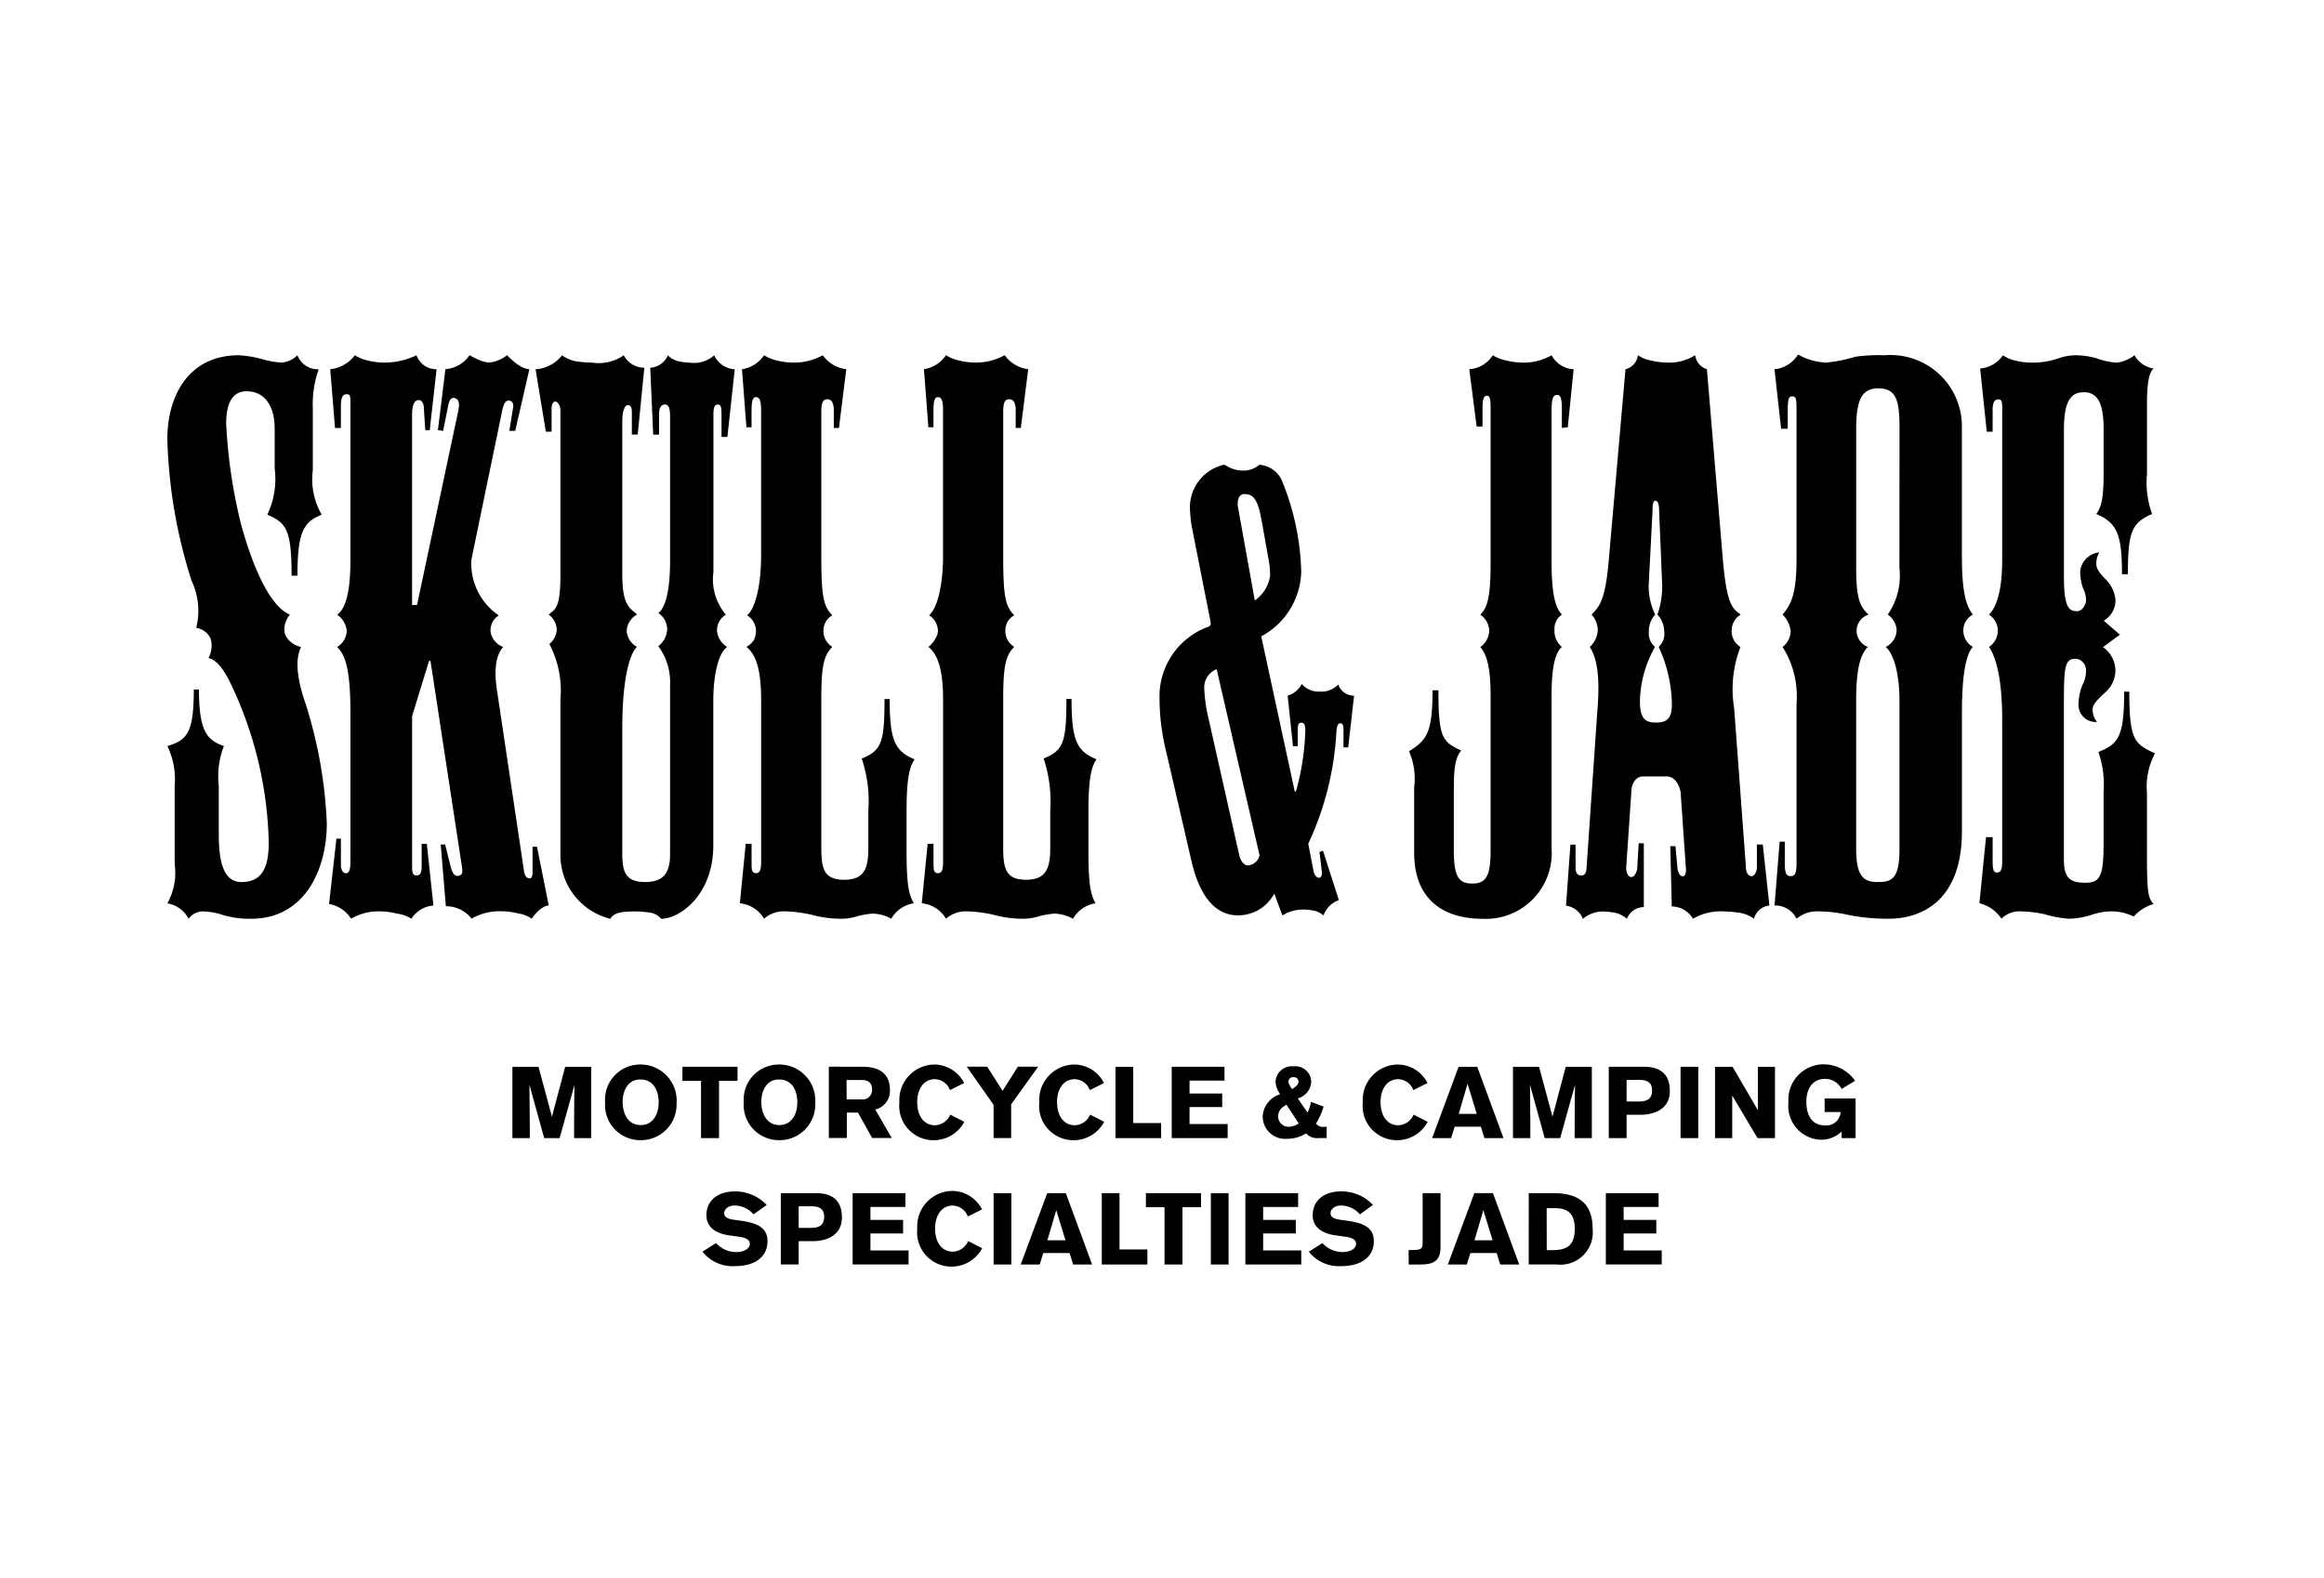 <svg xmlns="http://www.w3.org/2000/svg" xmlns:xlink="http://www.w3.org/1999/xlink" width="131" height="89" viewBox="0 0 131 89">
  <defs>
    <clipPath id="clip-path">
      <rect id="長方形_13" data-name="長方形 13" width="131" height="89" transform="translate(10930.263 5994.049)" fill="#fff" stroke="#707070" stroke-width="1"/>
    </clipPath>
  </defs>
  <g id="logo2" transform="translate(-10930.263 -5994.049)" clip-path="url(#clip-path)">
    <g id="グループ_8" data-name="グループ 8" transform="translate(10939.697 6014.039)">
      <g id="グループ_6" data-name="グループ 6" transform="translate(0 0)">
        <path id="パス_44" data-name="パス 44" d="M-217.664,620.175a1.237,1.237,0,0,1-.915-.733,1.274,1.274,0,0,1,.282-1.089c-1.2-.487-2.183-2.983-2.763-5.136a29.548,29.548,0,0,1-.828-5.634c0-1.119.331-1.823,1.16-1.823.911,0,1.574.7,1.574,2.112v2.237a4.69,4.69,0,0,1-.414,2.61c1.077.455,1.367.869,1.367,3.438h.331c0-2.444.331-3.024,1.367-3.438a4,4,0,0,1-.5-2.527v-3.439a5.9,5.9,0,0,1,.331-2.236,1.22,1.22,0,0,1-1.2-.788,1.438,1.438,0,0,1-.87.415,5.2,5.2,0,0,1-1.16-.207,5.961,5.961,0,0,0-1.284-.208c-2.776,0-4.018,2.237-4.018,4.723a28.626,28.626,0,0,0,1.367,7.995,3.961,3.961,0,0,1,.262,2.651,1.069,1.069,0,0,1,.815.622,1.455,1.455,0,0,1-.124,1.078c.455.123.869.579,1.408,1.781a21.829,21.829,0,0,1,1.988,8.616c0,1.409-.373,2.237-1.533,2.237-.7,0-1.284-.5-1.284-2.651V628a4.655,4.655,0,0,1,.29-2.237c-.953-.331-1.408-.829-1.408-3.189h-.29c0,2.444-.373,2.858-1.491,3.189a4.283,4.283,0,0,1,.414,2.237v4.432a3.515,3.515,0,0,1-.414,2.2,1.67,1.67,0,0,1,1.2.87,1,1,0,0,1,.788-.415,4.021,4.021,0,0,1,1.16.207,5.35,5.35,0,0,0,1.574.208c3.024,0,4.267-2.775,4.267-5.385a25.7,25.7,0,0,0-1.2-6.753C-218.037,621.584-217.912,620.672-217.664,620.175Z" transform="translate(225.203 -603.688)"/>
        <path id="パス_45" data-name="パス 45" d="M-200.984,635.5c.166-.29.621-.746.953-.746l-.663-3.313h-.249v1.367c0,.289-.041.414-.165.414-.166,0-.29-.125-.331-.5l-1.491-9.974c-.248-1.492,0-2.2.331-2.568a1.131,1.131,0,0,1-.7-.787.969.969,0,0,1,.455-.994,3.535,3.535,0,0,1-1.549-3.135l1.734-8.391c.108-.539.265-.621.435-.58s.229.207.172.455l-.2,1.244h.331l.8-3.48c-.455,0-1.026-.538-1.259-.788a1.889,1.889,0,0,1-1.033.415,1.953,1.953,0,0,1-.6-.165,5.181,5.181,0,0,1-.482-.249,1.805,1.805,0,0,1-1.361.788l-.423,3.439.294.041.3-1.492c.085-.373.246-.414.421-.331s.2.29.149.621l-2.341,11.019h-.279V607.085c0-.539.124-.829.373-.829.165,0,.29.166.29.456l.083,1.243h.249l.387-3.439a1.173,1.173,0,0,1-1.132-.788,4.208,4.208,0,0,1-1.823.415,4.057,4.057,0,0,1-.953-.124,2.252,2.252,0,0,1-.7-.291,1.979,1.979,0,0,1-1.388.788l.27,3.314h.331v-1.2c0-.58.124-.7.331-.7s.207.083.207.621v8.74c0,1.864-.289,2.735-.745,3.066a1.268,1.268,0,0,1,.539.911,1.118,1.118,0,0,1-.539.912c.414.414.745,1.119.745,3.687v8.368c0,.414-.041.7-.249.7-.165,0-.289-.165-.289-.5v-1.45H-212l-.414,3.687a1.825,1.825,0,0,1,1.242.829,3,3,0,0,1,1.616-.415,3.739,3.739,0,0,1,.953.125,1.939,1.939,0,0,1,.829.29,1.618,1.618,0,0,1,1.242-.746l-.373-3.479h-.29v1.284c0,.414-.124.5-.289.5-.207,0-.249-.124-.249-.539v-8.45l.953-3.107h.083l1.74,11.393c.083.5.083.621-.083.7-.207.083-.373,0-.5-.414l-.332-1.326h-.248l.29,3.479a1.825,1.825,0,0,1,1.45.7,3.13,3.13,0,0,1,1.7-.415,3.99,3.99,0,0,1,.953.125A1.843,1.843,0,0,1-200.984,635.5Z" transform="translate(221.529 -603.688)"/>
        <path id="パス_46" data-name="パス 46" d="M-195.18,608.037v-1.325c0-.207.083-.373.207-.373.083,0,.29.125.29.539v9.238c0,1.906-.29,1.906-.663,2.237a1.081,1.081,0,0,1,.456.87,1.144,1.144,0,0,1-.415.787,5.693,5.693,0,0,1,.622,3.148v8.7a3.7,3.7,0,0,0,2.817,3.646c.166-.29.5-.415,1.326-.415a5.571,5.571,0,0,1,.995.083,1,1,0,0,1,.538.332c1.036,0,2.941-1.326,2.941-4.143v-8.119c0-1.616.331-2.776.787-3.066a1.186,1.186,0,0,1-.579-.911,1.043,1.043,0,0,1,.5-.911,3.066,3.066,0,0,1-.7-2.4v-8.906c0-.414.083-.539.249-.539s.207.125.207.58v1.243h.331l.415-3.811a1.365,1.365,0,0,1-1.16-.788,1.706,1.706,0,0,1-1.367.415,3.639,3.639,0,0,1-.663-.083,1.319,1.319,0,0,1-.579-.331,1.166,1.166,0,0,1-.995.7l.166,3.769h.331v-1.16c0-.414.165-.539.331-.539s.29.125.29.663v8.161c0,1.781-.29,2.651-.663,2.94a1.091,1.091,0,0,1,.5.911,1.273,1.273,0,0,1-.5.953,3.417,3.417,0,0,1,.663,2.154v9.569c0,1.077-.373,1.574-1.409,1.574-1.077,0-1.284-.539-1.284-1.574v-7.083c0-3.107.5-4.309.828-4.6a1.119,1.119,0,0,1-.58-.87,1.111,1.111,0,0,1,.58-.952c-.373-.373-.828-.456-.828-2.237v-8.658c0-.622.165-.912.29-.912.165,0,.248.083.248.414V608.2h.331l.373-3.769a1.31,1.31,0,0,1-1.16-.7,2.5,2.5,0,0,1-1.781.415,6.8,6.8,0,0,1-.953-.083,2.031,2.031,0,0,1-.746-.331,2.051,2.051,0,0,1-1.491.788l.58,3.521Z" transform="translate(216.839 -603.688)"/>
        <path id="パス_47" data-name="パス 47" d="M-170.528,631.775v-2.362c0-1.823.166-2.485.455-2.9-1.118-.456-1.408-1.078-1.408-3.4h-.29c0,2.445-.165,2.9-1.284,3.356a7.622,7.622,0,0,1,.373,2.941v2.072c0,1.16-.207,1.822-1.368,1.822s-1.284-.663-1.284-1.822v-8.327c0-1.864.124-2.486.621-2.983a1.041,1.041,0,0,1-.5-.912.975.975,0,0,1,.5-.869c-.5-.5-.621-1.077-.621-3.314v-8.12c0-.538.083-.745.331-.745s.331.165.373.5v1.118h.29l.414-3.314a1.909,1.909,0,0,1-1.326-.788,3.33,3.33,0,0,1-1.616.415,3.882,3.882,0,0,1-.994-.124,2.369,2.369,0,0,1-.7-.291,1.826,1.826,0,0,1-1.243.788l.249,3.273h.29v-.953c0-.58.083-.745.249-.745s.289.125.289.7v8.285c0,1.491-.289,2.9-.787,3.314a1.076,1.076,0,0,1,.5.869,1.28,1.28,0,0,1-.125.539,1.25,1.25,0,0,1-.414.373c.455.373.828,1.078.828,2.983v9.155c0,.456-.083.621-.289.621s-.249-.165-.249-.456v-1.2h-.331l-.331,3.355a1.792,1.792,0,0,1,1.367.87,1.664,1.664,0,0,1,1.16-.415,7.354,7.354,0,0,1,1.74.249,6.306,6.306,0,0,0,1.574.166,3.211,3.211,0,0,0,.87-.166,6.154,6.154,0,0,1,.787-.124,2.864,2.864,0,0,1,.539.083,2.515,2.515,0,0,1,.5.208,1.763,1.763,0,0,1,1.271-.87C-170.376,634.177-170.528,633.68-170.528,631.775Z" transform="translate(212.196 -603.688)"/>
        <path id="パス_48" data-name="パス 48" d="M-159.712,635.5a3.212,3.212,0,0,0,.87-.166,6.134,6.134,0,0,1,.787-.124,2.864,2.864,0,0,1,.539.083,2.534,2.534,0,0,1,.5.208,1.763,1.763,0,0,1,1.271-.87c-.249-.455-.4-.952-.4-2.858v-2.362c0-1.823.165-2.485.455-2.9-1.118-.456-1.408-1.078-1.408-3.4h-.29c0,2.445-.166,2.9-1.284,3.356a7.607,7.607,0,0,1,.373,2.941v2.072c0,1.16-.207,1.822-1.367,1.822s-1.284-.663-1.284-1.822v-8.327c0-1.864.125-2.486.621-2.983a1.039,1.039,0,0,1-.5-.912.974.974,0,0,1,.5-.869c-.5-.5-.621-1.077-.621-3.314v-8.12c0-.538.083-.745.331-.745s.331.165.373.5v1.118h.29l.415-3.314a1.907,1.907,0,0,1-1.326-.788,3.331,3.331,0,0,1-1.616.415,3.88,3.88,0,0,1-.993-.124,2.376,2.376,0,0,1-.7-.291,1.823,1.823,0,0,1-1.242.788l.249,3.273h.289v-.953c0-.58.083-.745.249-.745s.29.125.29.7v8.285c0,1.491-.29,2.9-.788,3.314a1.074,1.074,0,0,1,.5.869.8.8,0,0,1-.124.415,1.477,1.477,0,0,1-.414.5c.455.373.828,1.078.828,2.983v9.155c0,.456-.083.621-.29.621s-.249-.165-.249-.456v-1.2h-.331l-.332,3.355a1.79,1.79,0,0,1,1.367.87,1.666,1.666,0,0,1,1.16-.415,7.342,7.342,0,0,1,1.74.249A6.311,6.311,0,0,0-159.712,635.5Z" transform="translate(208.065 -603.688)"/>
        <path id="パス_49" data-name="パス 49" d="M-139.8,637.8a2.2,2.2,0,0,1,1.226-.331,3.651,3.651,0,0,1,.564.066,1.33,1.33,0,0,1,.53.265,1.392,1.392,0,0,1,.862-.862l-.894-2.784-.2.066.133,1.093c.033.265-.066.365-.165.365s-.232-.1-.3-.365l-.3-1.557a17.028,17.028,0,0,0,1.59-6.361c.033-.331.1-.431.232-.431.066,0,.165.067.165.3v1.06h.265l.331-2.916a.936.936,0,0,1-.894-.629,1.3,1.3,0,0,1-1.027.4,1.252,1.252,0,0,1-1.028-.43,1.341,1.341,0,0,1-.795.662l.3,2.85h.265v-.928c0-.3.066-.4.2-.4.165,0,.232.132.232.4a14.267,14.267,0,0,1-.53,3.479h-.067l-1.889-8.747a4.259,4.259,0,0,0,2.254-3.645,14.388,14.388,0,0,0-1.061-5.069,1.509,1.509,0,0,0-1.292-.961,1.463,1.463,0,0,1-.961.331,1.938,1.938,0,0,1-.63-.133c-.165-.066-.3-.166-.4-.2A2.464,2.464,0,0,0-145,615.065a6.225,6.225,0,0,0,.133,1.027l.994,5.037c.066.3.033.365-.2.43a4.184,4.184,0,0,0-2.651,3.645,12.716,12.716,0,0,0,.4,3.479l1.392,6.03c.563,2.452,1.657,3.082,2.618,3.082a2.3,2.3,0,0,0,2.054-1.227Zm-2.154-23.757c.5,0,.762.232.994,1.557l.365,2.054a4.87,4.87,0,0,1,.1.994,2.041,2.041,0,0,1-.862,1.392l-.961-5.334C-142.348,614.2-142.149,614.038-141.951,614.038Zm.232,20.941c-.2,0-.43-.165-.53-.663l-1.69-7.522a8.935,8.935,0,0,1-.265-1.822,1.1,1.1,0,0,1,.7-1.06l2.419,10.5A.737.737,0,0,1-141.719,634.979Z" transform="translate(202.654 -606.174)"/>
        <path id="パス_50" data-name="パス 50" d="M-118.048,607.789l.331-3.273a1.483,1.483,0,0,1-1.243-.788,3.143,3.143,0,0,1-1.657.415,3.733,3.733,0,0,1-.912-.124,2.138,2.138,0,0,1-.745-.291,1.714,1.714,0,0,1-1.326.788l.414,3.231h.331v-1.036c0-.539.083-.7.249-.7s.207.166.207.745v8.783c0,2.03-.248,2.485-.579,2.817a1.126,1.126,0,0,1,.5.87,1.155,1.155,0,0,1-.5.953c.311.373.579.995.579,2.693v8.74c0,1.408-.207,1.906-1.036,1.906s-1.036-.5-1.036-1.906v-3.521c0-1.2.125-1.74.415-2.071-1.036-.5-1.284-.663-1.284-3.4h-.331c0,2.4-.331,2.817-1.326,3.438a3.849,3.849,0,0,1,.29,2.03v3.687c0,2.651,1.656,3.728,3.852,3.728a3.71,3.71,0,0,0,3.894-3.977v-8.658c0-1.574.214-2.385.58-2.693a1.153,1.153,0,0,1-.415-.953.946.946,0,0,1,.415-.87c-.29-.331-.58-.87-.58-2.983v-8.492c0-.828.124-.912.331-.912.166,0,.249.208.249.746v1.118Z" transform="translate(196.987 -603.688)"/>
        <path id="パス_51" data-name="パス 51" d="M-107.43,635.5a3.131,3.131,0,0,1,1.7-.415,8.109,8.109,0,0,1,.953.083,1.963,1.963,0,0,1,.787.332,1.007,1.007,0,0,1,.87-.746l-.373-3.438h-.331V632.6c0,.207-.125.5-.29.5-.207,0-.331-.207-.331-.538l-.663-8.948a6.556,6.556,0,0,1,.359-3.438,1.022,1.022,0,0,1-.494-.965,1.02,1.02,0,0,1,.507-.857c-.5-.373-.807-.566-1.036-3.439l-.87-10.4a.947.947,0,0,1-.663-.788,2.738,2.738,0,0,1-1.574.415,4.345,4.345,0,0,1-.952-.124,1.886,1.886,0,0,1-.7-.291.919.919,0,0,1-.7.788l-.911,10.4c-.207,2.693-.545,2.942-1,3.439a1.321,1.321,0,0,1,.346.91,1.38,1.38,0,0,1-.449.912c.289.456.606,1.284.441,3.4l-.621,9.031c0,.166-.041.455-.29.455s-.331-.166-.331-.455v-1.284h-.29l-.249,3.438a1.213,1.213,0,0,1,.953.746,1.737,1.737,0,0,1,1.16-.415,4.632,4.632,0,0,1,.7.083,1.5,1.5,0,0,1,.621.332,1.02,1.02,0,0,1,.953-.663v-3.6h-.29l-.083,1.45c-.041.207-.165.456-.331.456s-.29-.207-.29-.539l.29-4.267c0-.455.248-.869.663-.869h1.326c.455,0,.7.455.787.869l.29,4.184c.041.291,0,.58-.166.58s-.248-.207-.29-.372l-.124-1.326h-.29l.083,3.4A1.377,1.377,0,0,1-107.43,635.5Zm-2.113-11.061c-.662,0-.911-.331-.869-1.408a6.5,6.5,0,0,1,.845-2.859.978.978,0,0,1-.348-.857,1.366,1.366,0,0,1,.358-.965,3.546,3.546,0,0,1-.358-1.823l.207-4.018c0-.414.041-.579.165-.579s.207.165.207.579l.166,4.018a4.7,4.7,0,0,1-.264,1.823,1.427,1.427,0,0,1,.388.965.981.981,0,0,1-.316.857,7.954,7.954,0,0,1,.73,2.859C-108.548,624.152-108.8,624.442-109.543,624.442Z" transform="translate(193.424 -603.688)"/>
        <path id="パス_52" data-name="パス 52" d="M-86.906,618.336c-.29-.373-.621-.995-.621-3.231v-7.332a4.02,4.02,0,0,0-4.35-4.06,9.251,9.251,0,0,0-1.657.083,8.365,8.365,0,0,1-1.657.331,3.619,3.619,0,0,1-1.574-.456,1.744,1.744,0,0,1-1.326.829l.373,3.355h.373v-.911c0-.745.041-.911.249-.911s.248.083.248.745v8.45c0,1.989-.331,2.568-.787,3.107a1.515,1.515,0,0,1,.455.953,1.137,1.137,0,0,1-.455.87,5.217,5.217,0,0,1,.787,3.189v8.99c0,.579-.083.745-.331.745s-.331-.165-.331-.745v-1.2h-.29l-.289,3.6a1.336,1.336,0,0,1,1.242.746,1.8,1.8,0,0,1,1.243-.415,8.227,8.227,0,0,1,1.7.207,11.215,11.215,0,0,0,2.278.207c1.574,0,4.1-.788,4.1-4.93v-6.669c0-2.4.29-3.4.621-3.729a1.026,1.026,0,0,1-.538-.9A.98.98,0,0,1-86.906,618.336Zm-4.142-2.61a3.851,3.851,0,0,1-.657,2.61,1.137,1.137,0,0,1,.5.872,1.075,1.075,0,0,1-.621.951c.373.29.781,1.284.781,3.065v8.326c0,1.658-.414,1.864-1.2,1.864-.745,0-1.242-.207-1.242-1.864v-8.368c0-1.7.205-2.568.661-3.024a.987.987,0,0,1-.637-.915.959.959,0,0,1,.678-.907c-.455-.414-.7-.829-.7-2.568v-7.912c0-1.574.289-2.278,1.242-2.278,1.036,0,1.2.7,1.2,2.278Z" transform="translate(188.682 -603.671)"/>
        <path id="パス_53" data-name="パス 53" d="M-72.439,628.378a3.931,3.931,0,0,1,.455-2.2c-1.16-.539-1.45-.746-1.45-3.48h-.29c0,2.568-.331,2.941-1.45,3.4a5.729,5.729,0,0,1,.29,2.279v2.982c0,1.823-.248,2.112-1.036,2.112-.869,0-1.2-.289-1.2-1.284V623.7c0-2.32,0-2.858.664-2.858a.63.63,0,0,1,.579.621,1.578,1.578,0,0,1-.165.787,2.762,2.762,0,0,0-.249,1.078.966.966,0,0,0,1.036,1.077,1.126,1.126,0,0,1-.248-.7c0-.29.248-.539.787-1.035a1.661,1.661,0,0,0,.5-1.16,1.647,1.647,0,0,0-.7-1.326l.953-.7-.912-.787a1.332,1.332,0,0,0,.663-1.16,1.871,1.871,0,0,0-.5-1.118c-.414-.414-.58-.663-.58-.911a1.213,1.213,0,0,1,.166-.664,1.192,1.192,0,0,0-1.078,1.119,2.99,2.99,0,0,0,.166.912,1.41,1.41,0,0,1,.165.662c0,.249-.207.622-.5.622-.455,0-.746-.166-.746-1.989v-8.243c0-1.658.415-2.113,1.119-2.113.787,0,1.118.621,1.118,2.071V610.4c0,1.367-.124,1.906-.414,2.278,1.16.5,1.45,1.118,1.45,3.4h.332c0-2.361.207-2.9,1.367-3.4a5.064,5.064,0,0,1-.29-2.237v-3.977c0-1.2.124-1.782.373-1.988a1.494,1.494,0,0,1-1.078-.746,2.047,2.047,0,0,1-.993.415,4.021,4.021,0,0,1-1.16-.249,4.325,4.325,0,0,0-1.16-.166,2.9,2.9,0,0,0-.954.166,4.411,4.411,0,0,1-1.491.249,3.882,3.882,0,0,1-.994-.124,1.985,1.985,0,0,1-.663-.291,1.726,1.726,0,0,1-1.284.746l.373,3.562h.331v-1.366c.041-.332.125-.455.332-.455.165,0,.207.123.207.455v8.574c0,1.906-.373,2.735-.745,3.107a1.1,1.1,0,0,1,.5.872,1.121,1.121,0,0,1-.5.951c.29.415.745,1.45.745,4.143v7.954c0,.456-.083.621-.29.621s-.249-.165-.249-.662V630.9h-.373l-.373,3.728a2.083,2.083,0,0,1,1.243.87,1.438,1.438,0,0,1,1.036-.415,7.243,7.243,0,0,1,1.408.166,6.3,6.3,0,0,0,1.326.249,4.3,4.3,0,0,0,1.284-.208,3.646,3.646,0,0,1,1.16-.207,3.228,3.228,0,0,1,.663.083,3.255,3.255,0,0,1,.579.208,2.362,2.362,0,0,1,1.119-.7c-.29-.331-.373-.579-.373-2.61Z" transform="translate(184.025 -603.688)"/>
      </g>
      <g id="グループ_7" data-name="グループ 7" transform="translate(19.45 40.021)">
        <path id="パス_54" data-name="パス 54" d="M-194.436,664.042s0-2.222.023-3.008l-.837,3.008h-.872l-.832-3.008c.016.564.022,3.008.022,3.008h-.98v-4.022h1.47l.758,2.814.747-2.814h1.47v4.022Z" transform="translate(197.912 -659.881)"/>
        <path id="パス_55" data-name="パス 55" d="M-188.593,659.843a2.028,2.028,0,0,1,2.04,2.165,2.008,2.008,0,0,1-2.028,2.1,1.987,1.987,0,0,1-2-2.148A1.977,1.977,0,0,1-188.593,659.843Zm.017,3.413c.746,0,1.014-.695,1.014-1.259,0-.73-.319-1.311-1.031-1.311-.763,0-1,.723-1,1.265C-189.59,662.595-189.3,663.256-188.576,663.256Z" transform="translate(195.806 -659.831)"/>
        <path id="パス_56" data-name="パス 56" d="M-182.4,660.811v3.231h-1.014v-3.231h-1.048v-.792h3.106v.792Z" transform="translate(194.046 -659.881)"/>
        <path id="パス_57" data-name="パス 57" d="M-177.626,659.843a2.028,2.028,0,0,1,2.04,2.165,2.008,2.008,0,0,1-2.029,2.1,1.987,1.987,0,0,1-2-2.148A1.978,1.978,0,0,1-177.626,659.843Zm.016,3.413c.747,0,1.015-.695,1.015-1.259,0-.73-.319-1.311-1.031-1.311-.764,0-1,.723-1,1.265C-178.624,662.595-178.333,663.256-177.61,663.256Z" transform="translate(192.655 -659.831)"/>
        <path id="パス_58" data-name="パス 58" d="M-170.988,660.019c.6,0,1.544.154,1.544,1.3a1.076,1.076,0,0,1-.826,1.111l.929,1.607h-1.105l-.8-1.435h-.626v1.435h-1.015v-4.022Zm-.894,1.84h.831a.529.529,0,0,0,.6-.558c0-.525-.422-.536-.6-.536h-.837Z" transform="translate(190.723 -659.881)"/>
        <path id="パス_59" data-name="パス 59" d="M-163.644,663.074a1.958,1.958,0,0,1-1.733,1.037,1.932,1.932,0,0,1-1.926-2.137,2,2,0,0,1,1.949-2.131,1.9,1.9,0,0,1,1.7,1.043l-.8.4a.928.928,0,0,0-.855-.616c-.649,0-.991.6-.991,1.276,0,.884.449,1.322.991,1.322a.97.97,0,0,0,.872-.6Z" transform="translate(189.117 -659.831)"/>
        <path id="パス_60" data-name="パス 60" d="M-159.474,662.138v1.9h-.991v-1.874l-1.51-2.148h1.151l.867,1.361.86-1.361h1.145Z" transform="translate(187.587 -659.881)"/>
        <path id="パス_61" data-name="パス 61" d="M-152.581,663.074a1.958,1.958,0,0,1-1.733,1.037,1.932,1.932,0,0,1-1.926-2.137,2,2,0,0,1,1.948-2.131,1.9,1.9,0,0,1,1.7,1.043l-.8.4a.93.93,0,0,0-.855-.616c-.65,0-.992.6-.992,1.276,0,.884.45,1.322.992,1.322a.967.967,0,0,0,.871-.6Z" transform="translate(185.939 -659.831)"/>
        <path id="パス_62" data-name="パス 62" d="M-150.213,664.042v-4.022h1v3.174h1.572v.849Z" transform="translate(184.207 -659.881)"/>
        <path id="パス_63" data-name="パス 63" d="M-145.766,660.019h2.975v.78h-1.971v.729h1.841v.763h-1.841v.958h2.148v.792h-3.152Z" transform="translate(182.93 -659.881)"/>
        <path id="パス_64" data-name="パス 64" d="M-135.445,664.032a.8.8,0,0,1-.678-.268,2,2,0,0,1-1.071.308,1.268,1.268,0,0,1-1.378-1.248,1.383,1.383,0,0,1,.986-1.264,1.388,1.388,0,0,1-.262-.69.921.921,0,0,1,1.031-.883.89.89,0,0,1,.981.872,1.026,1.026,0,0,1-.753.934c.108.171.217.325.325.484l.222.314a2.2,2.2,0,0,0,.193-.6l.713.262a3.649,3.649,0,0,1-.433.957.5.5,0,0,0,.455.188h.148v.632Zm-1.789-1.886-.138.091a.679.679,0,0,0-.33.558.591.591,0,0,0,.6.6,1.128,1.128,0,0,0,.564-.188Zm.4-1.55a.255.255,0,0,0-.284.24c0,.131.068.222.193.433.172-.091.371-.239.371-.427A.249.249,0,0,0-136.835,660.6Z" transform="translate(180.863 -659.872)"/>
        <path id="パス_65" data-name="パス 65" d="M-126.995,663.074a1.959,1.959,0,0,1-1.733,1.037,1.932,1.932,0,0,1-1.926-2.137,2,2,0,0,1,1.948-2.131,1.9,1.9,0,0,1,1.7,1.043l-.8.4a.928.928,0,0,0-.855-.616c-.65,0-.991.6-.991,1.276,0,.884.45,1.322.991,1.322a.969.969,0,0,0,.872-.6Z" transform="translate(178.588 -659.831)"/>
        <path id="パス_66" data-name="パス 66" d="M-122.223,664.042l-.2-.644H-123.9l-.2.644h-1.071l1.493-4.022h1.049l1.481,4.022Zm-.951-3.065-.5,1.7h1.019Z" transform="translate(177.014 -659.881)"/>
        <path id="パス_67" data-name="パス 67" d="M-115.3,664.042s0-2.222.023-3.008l-.837,3.008h-.872l-.832-3.008c.017.564.023,3.008.023,3.008h-.98v-4.022h1.47l.758,2.814.747-2.814h1.47v4.022Z" transform="translate(175.175 -659.881)"/>
        <path id="パス_68" data-name="パス 68" d="M-109.209,660.019c.951,0,1.453.45,1.453,1.373,0,1.019-.9,1.333-1.624,1.333h-.815v1.316H-111.2v-4.022Zm-.986,1.96h.661c.455,0,.775-.108.775-.633,0-.581-.479-.587-.792-.587h-.644Z" transform="translate(173 -659.881)"/>
        <path id="パス_69" data-name="パス 69" d="M-105.522,664.042v-4.022h1v4.022Z" transform="translate(171.367 -659.881)"/>
        <path id="パス_70" data-name="パス 70" d="M-100.4,664.042l-1.425-2.4v2.4h-.969v-4.022h.986l1.43,2.449v-2.449h.963v4.022Z" transform="translate(170.584 -659.881)"/>
        <path id="パス_71" data-name="パス 71" d="M-93.987,661.217a1.044,1.044,0,0,0-.94-.57c-.644,0-1.048.479-1.048,1.3,0,.479.142,1.322,1.053,1.322a.8.8,0,0,0,.878-.752h-.9v-.764H-93.2v2.234h-.786v-.37a1.662,1.662,0,0,1-1.185.461,1.9,1.9,0,0,1-1.812-2.1A1.993,1.993,0,0,1-95,659.826a2.177,2.177,0,0,1,1.772.929Z" transform="translate(168.912 -659.826)"/>
        <path id="パス_72" data-name="パス 72" d="M-180,671.176a1.424,1.424,0,0,0-1.054-.5c-.411,0-.6.24-.6.428,0,.217.171.319.513.371l.445.062c1.048.148,1.482.468,1.482,1.157,0,.849-.678,1.4-1.83,1.4a2.158,2.158,0,0,1-1.834-.815l.763-.484a1.542,1.542,0,0,0,1.162.507c.3,0,.741-.131.741-.467,0-.286-.342-.365-.7-.411l-.463-.063c-.706-.1-1.281-.428-1.281-1.134,0-.792.587-1.346,1.624-1.346a2.433,2.433,0,0,1,1.772.764Z" transform="translate(193.592 -662.715)"/>
        <path id="パス_73" data-name="パス 73" d="M-174.691,670.019c.952,0,1.453.45,1.453,1.373,0,1.019-.894,1.333-1.623,1.333h-.815v1.316h-1.008v-4.022Zm-.985,1.96h.661c.456,0,.775-.108.775-.633,0-.581-.478-.587-.792-.587h-.644Z" transform="translate(191.813 -662.755)"/>
        <path id="パス_74" data-name="パス 74" d="M-171,670.019h2.975v.78h-1.972v.729h1.841v.763h-1.841v.958h2.149v.792H-171Z" transform="translate(190.178 -662.755)"/>
        <path id="パス_75" data-name="パス 75" d="M-162.232,673.074a1.957,1.957,0,0,1-1.732,1.037,1.933,1.933,0,0,1-1.926-2.137,2,2,0,0,1,1.949-2.131,1.9,1.9,0,0,1,1.7,1.043l-.8.4a.93.93,0,0,0-.855-.616c-.649,0-.991.6-.991,1.276,0,.884.45,1.322.991,1.322a.969.969,0,0,0,.872-.6Z" transform="translate(188.712 -662.704)"/>
        <path id="パス_76" data-name="パス 76" d="M-159.853,674.042v-4.022h1v4.022Z" transform="translate(186.977 -662.755)"/>
        <path id="パス_77" data-name="パス 77" d="M-154.755,674.042l-.2-.644h-1.482l-.2.644h-1.071l1.493-4.022h1.048l1.482,4.022Zm-.951-3.065-.5,1.7h1.02Z" transform="translate(186.361 -662.755)"/>
        <path id="パス_78" data-name="パス 78" d="M-151.3,674.042v-4.022h1v3.174h1.572v.849Z" transform="translate(184.521 -662.755)"/>
        <path id="パス_79" data-name="パス 79" d="M-145.745,670.811v3.231h-1.014v-3.231h-1.048v-.792h3.106v.792Z" transform="translate(183.516 -662.755)"/>
        <path id="パス_80" data-name="パス 80" d="M-142.672,674.042v-4.022h1v4.022Z" transform="translate(182.041 -662.755)"/>
        <path id="パス_81" data-name="パス 81" d="M-139.941,670.019h2.974v.78h-1.971v.729h1.84v.763h-1.84v.958h2.148v.792h-3.151Z" transform="translate(181.256 -662.755)"/>
        <path id="パス_82" data-name="パス 82" d="M-132.043,671.176a1.424,1.424,0,0,0-1.054-.5c-.411,0-.6.24-.6.428,0,.217.171.319.513.371l.445.062c1.048.148,1.482.468,1.482,1.157,0,.849-.678,1.4-1.83,1.4a2.158,2.158,0,0,1-1.834-.815l.763-.484A1.542,1.542,0,0,0-133,673.3c.3,0,.741-.131.741-.467,0-.286-.342-.365-.7-.411l-.462-.063c-.707-.1-1.282-.428-1.282-1.134,0-.792.587-1.346,1.624-1.346a2.433,2.433,0,0,1,1.772.764Z" transform="translate(179.814 -662.715)"/>
        <path id="パス_83" data-name="パス 83" d="M-127.025,673.227h.2c.473,0,.587-.068.587-.359v-2.849h1.008v3.054c0,.763-.387.969-1.122.969h-.672Z" transform="translate(177.545 -662.755)"/>
        <path id="パス_84" data-name="パス 84" d="M-120.974,674.042l-.2-.644h-1.482l-.2.644h-1.071l1.493-4.022h1.049l1.481,4.022Zm-.951-3.065-.5,1.7h1.019Z" transform="translate(176.655 -662.755)"/>
        <path id="パス_85" data-name="パス 85" d="M-117.527,670.019h1.378c1.556,0,2.222.689,2.222,2.011a1.821,1.821,0,0,1-2.017,2.011h-1.584Zm1.014,3.214h.325c.865,0,1.253-.3,1.253-1.214,0-.626-.205-1.151-1.082-1.151h-.5Z" transform="translate(174.816 -662.755)"/>
        <path id="パス_86" data-name="パス 86" d="M-111.43,670.019h2.974v.78h-1.971v.729h1.84v.763h-1.84v.958h2.147v.792h-3.151Z" transform="translate(173.065 -662.755)"/>
      </g>
    </g>
  </g>
</svg>
